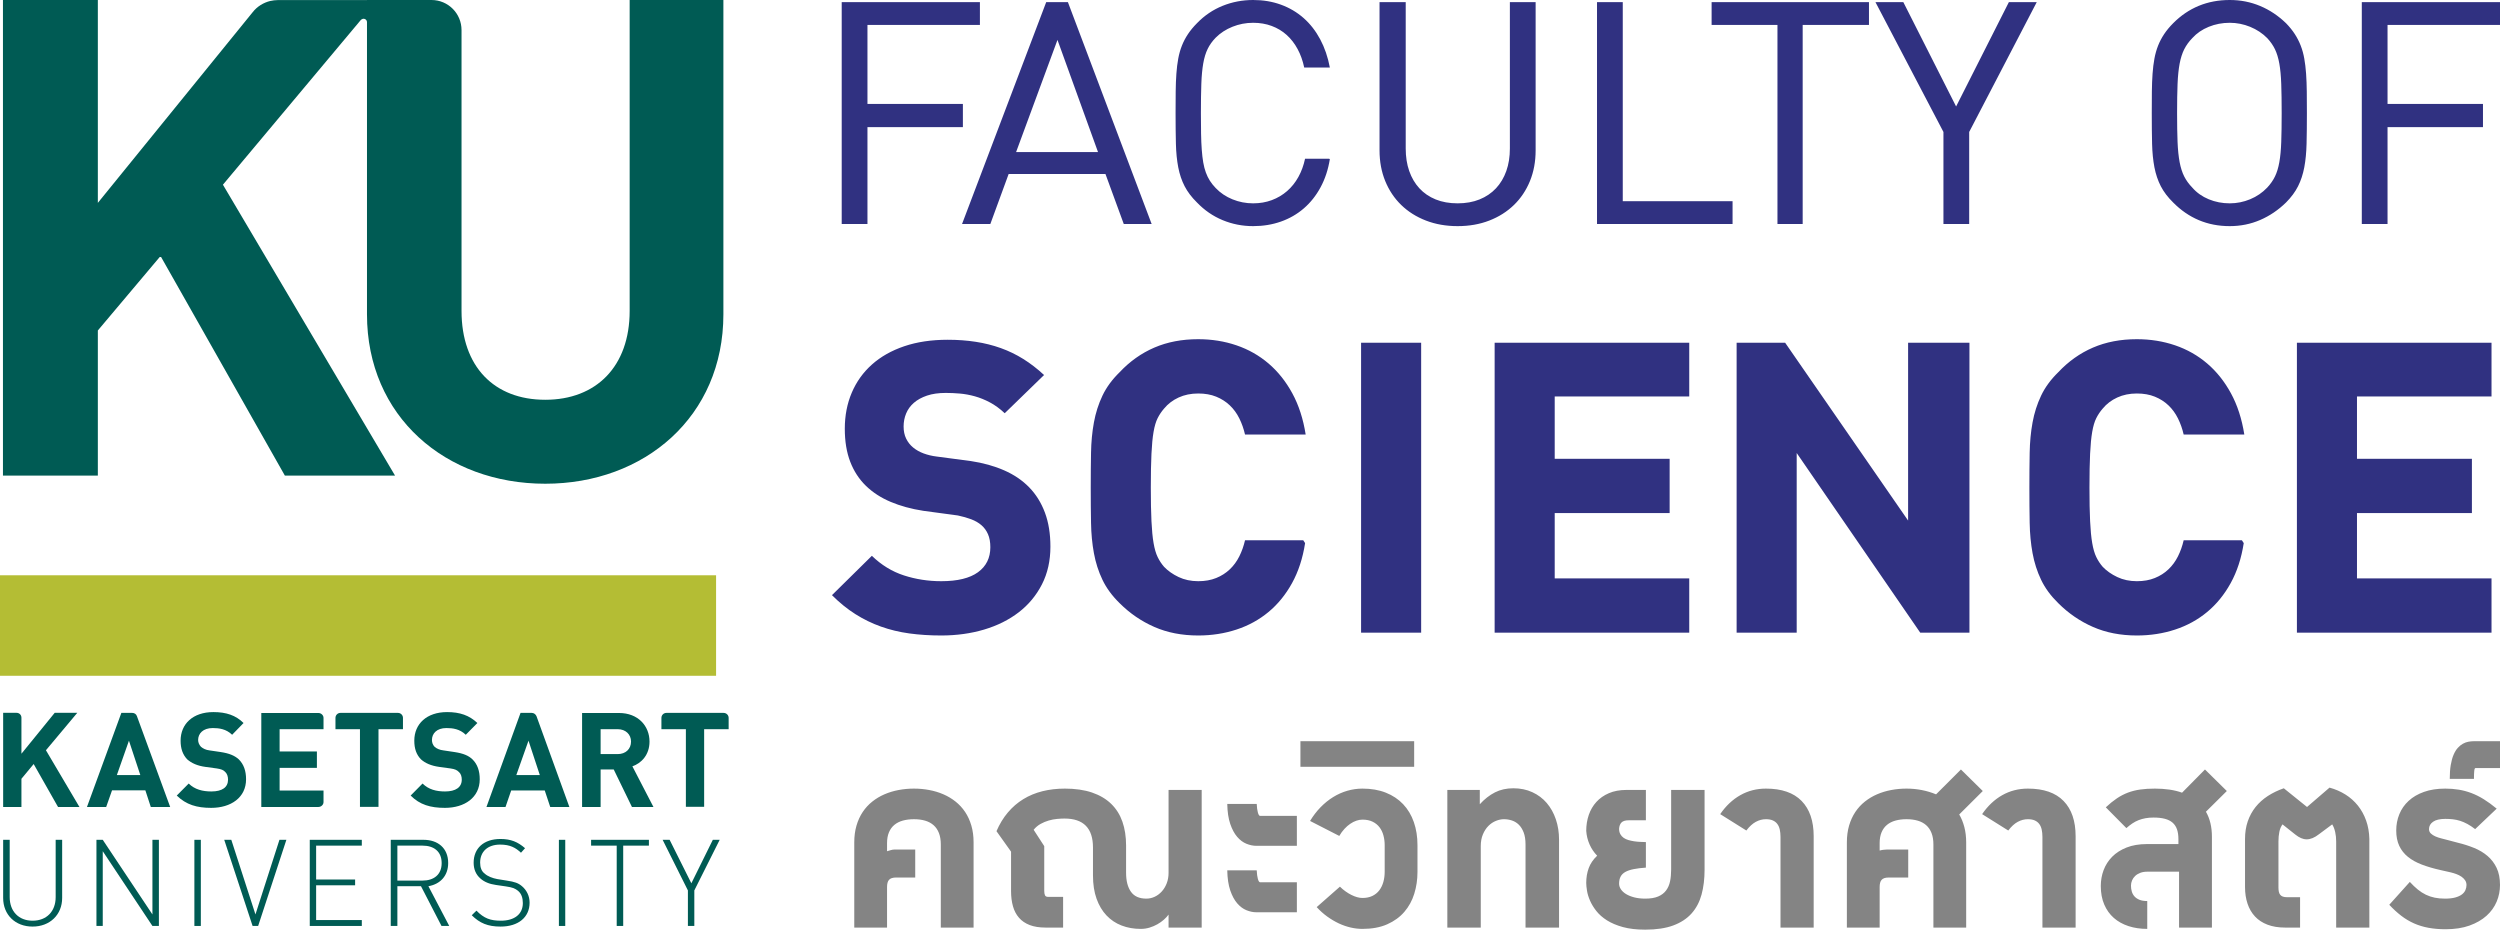 <?xml version="1.0" encoding="UTF-8"?>
<svg width="199px" height="74px" viewBox="0 0 199 74" version="1.1" xmlns="http://www.w3.org/2000/svg" xmlns:xlink="http://www.w3.org/1999/xlink">
    <!-- Generator: Sketch 53.2 (72643) - https://sketchapp.com -->
    <title>logo</title>
    <desc>Created with Sketch.</desc>
    <g id="Page-1" stroke="none" stroke-width="1" fill="none" fill-rule="evenodd">
        <g id="logo">
            <g transform="translate(66, 0)" fill-rule="nonzero">
                <path d="M17.613,43.513 C17.613,44.635 17.388,45.636 16.939,46.515 C16.49,47.395 15.875,48.135 15.093,48.738 C14.31,49.34 13.392,49.799 12.337,50.113 C11.281,50.427 10.144,50.585 8.924,50.585 C8.026,50.585 7.18,50.53 6.387,50.422 C5.594,50.313 4.84,50.132 4.125,49.877 C3.411,49.623 2.732,49.292 2.088,48.884 C1.444,48.476 0.823,47.973 0.225,47.374 L3.401,44.242 C4.157,44.976 5.007,45.496 5.949,45.802 C6.892,46.109 7.884,46.263 8.924,46.263 C10.219,46.263 11.194,46.025 11.848,45.55 C12.503,45.075 12.831,44.411 12.831,43.557 C12.831,43.153 12.769,42.809 12.645,42.525 C12.522,42.24 12.348,42.001 12.123,41.806 C11.899,41.612 11.628,41.455 11.31,41.335 C10.992,41.215 10.638,41.114 10.249,41.032 L7.499,40.661 C6.533,40.512 5.665,40.274 4.894,39.948 C4.123,39.623 3.467,39.196 2.924,38.669 C2.382,38.141 1.966,37.503 1.678,36.755 C1.39,36.006 1.246,35.131 1.246,34.128 C1.246,33.08 1.431,32.123 1.802,31.254 C2.172,30.386 2.707,29.64 3.407,29.015 C4.107,28.39 4.963,27.906 5.978,27.561 C6.992,27.217 8.142,27.045 9.429,27.045 C10.223,27.045 10.969,27.099 11.669,27.208 C12.368,27.316 13.033,27.483 13.661,27.707 C14.29,27.932 14.889,28.222 15.457,28.577 C16.026,28.933 16.576,29.357 17.107,29.851 L13.976,32.893 C13.594,32.534 13.203,32.248 12.803,32.035 C12.402,31.821 12,31.659 11.596,31.546 C11.192,31.434 10.795,31.361 10.406,31.327 C10.017,31.294 9.643,31.277 9.283,31.277 C8.707,31.277 8.209,31.348 7.79,31.49 C7.371,31.632 7.023,31.823 6.746,32.063 C6.47,32.302 6.264,32.585 6.129,32.91 C5.994,33.236 5.927,33.582 5.927,33.949 C5.927,34.315 5.994,34.637 6.129,34.914 C6.264,35.191 6.449,35.427 6.685,35.621 C6.92,35.816 7.199,35.973 7.521,36.093 C7.843,36.212 8.187,36.295 8.554,36.34 L11.27,36.699 C12.258,36.848 13.145,37.095 13.931,37.44 C14.716,37.784 15.381,38.235 15.923,38.792 C16.466,39.35 16.883,40.02 17.175,40.802 C17.467,41.584 17.613,42.487 17.613,43.513 Z M37.886,43.232 C37.699,44.437 37.352,45.498 36.847,46.414 C36.342,47.331 35.717,48.098 34.973,48.715 C34.228,49.333 33.379,49.799 32.424,50.113 C31.47,50.427 30.454,50.585 29.377,50.585 C28.082,50.585 26.918,50.358 25.886,49.905 C24.853,49.453 23.932,48.822 23.124,48.014 C22.526,47.43 22.069,46.809 21.755,46.15 C21.44,45.492 21.214,44.787 21.076,44.035 C20.937,43.282 20.86,42.476 20.846,41.615 C20.831,40.755 20.823,39.823 20.823,38.82 C20.823,37.832 20.831,36.908 20.846,36.048 C20.86,35.187 20.937,34.379 21.076,33.623 C21.214,32.867 21.44,32.158 21.755,31.496 C22.069,30.833 22.526,30.21 23.124,29.627 C23.932,28.766 24.853,28.113 25.886,27.668 C26.918,27.223 28.082,27 29.377,27 C30.454,27 31.47,27.163 32.424,27.488 C33.379,27.814 34.23,28.297 34.978,28.936 C35.727,29.576 36.357,30.368 36.87,31.311 C37.382,32.253 37.736,33.346 37.931,34.588 L33.104,34.588 C32.999,34.132 32.847,33.703 32.649,33.303 C32.451,32.903 32.198,32.557 31.891,32.265 C31.584,31.973 31.223,31.743 30.808,31.574 C30.393,31.406 29.916,31.322 29.377,31.322 C28.801,31.322 28.28,31.428 27.816,31.642 C27.352,31.855 26.967,32.149 26.66,32.523 C26.458,32.755 26.288,33.007 26.15,33.281 C26.011,33.554 25.903,33.919 25.824,34.375 C25.745,34.832 25.689,35.413 25.656,36.121 C25.622,36.828 25.605,37.728 25.605,38.82 C25.605,39.89 25.622,40.777 25.656,41.481 C25.689,42.184 25.745,42.766 25.824,43.226 C25.903,43.687 26.011,44.059 26.15,44.343 C26.288,44.628 26.458,44.886 26.66,45.118 C26.967,45.44 27.352,45.711 27.816,45.932 C28.28,46.152 28.801,46.263 29.377,46.263 C29.916,46.263 30.393,46.179 30.808,46.01 C31.223,45.842 31.584,45.612 31.891,45.32 C32.198,45.028 32.451,44.684 32.649,44.287 C32.847,43.89 32.999,43.464 33.104,43.007 L37.74,43.007 L37.886,43.232 Z M42.342,50.36 L42.342,27.281 L47.124,27.281 L47.124,50.36 L42.342,50.36 Z M52.973,50.36 L52.973,27.281 L68.464,27.281 L68.464,31.558 L57.755,31.558 L57.755,36.519 L66.903,36.519 L66.903,40.841 L57.755,40.841 L57.755,46.038 L68.464,46.038 L68.464,50.36 L52.973,50.36 Z M86.851,50.36 L77.017,36.059 L77.017,50.36 L72.235,50.36 L72.235,27.281 L76.097,27.281 L85.885,41.436 L85.885,27.281 L90.768,27.281 L90.768,50.36 L86.851,50.36 Z M112.602,43.232 C112.415,44.437 112.068,45.498 111.563,46.414 C111.058,47.331 110.433,48.098 109.689,48.715 C108.944,49.333 108.095,49.799 107.141,50.113 C106.186,50.427 105.171,50.585 104.093,50.585 C102.798,50.585 101.635,50.358 100.602,49.905 C99.569,49.453 98.649,48.822 97.84,48.014 C97.242,47.43 96.785,46.809 96.471,46.15 C96.157,45.492 95.93,44.787 95.792,44.035 C95.653,43.282 95.577,42.476 95.562,41.615 C95.547,40.755 95.539,39.823 95.539,38.82 C95.539,37.832 95.547,36.908 95.562,36.048 C95.577,35.187 95.653,34.379 95.792,33.623 C95.93,32.867 96.157,32.158 96.471,31.496 C96.785,30.833 97.242,30.21 97.84,29.627 C98.649,28.766 99.569,28.113 100.602,27.668 C101.635,27.223 102.798,27 104.093,27 C105.171,27 106.186,27.163 107.141,27.488 C108.095,27.814 108.946,28.297 109.694,28.936 C110.443,29.576 111.073,30.368 111.586,31.311 C112.098,32.253 112.452,33.346 112.647,34.588 L107.82,34.588 C107.715,34.132 107.563,33.703 107.365,33.303 C107.167,32.903 106.914,32.557 106.607,32.265 C106.301,31.973 105.939,31.743 105.524,31.574 C105.109,31.406 104.632,31.322 104.093,31.322 C103.517,31.322 102.997,31.428 102.533,31.642 C102.069,31.855 101.683,32.149 101.376,32.523 C101.174,32.755 101.004,33.007 100.866,33.281 C100.727,33.554 100.619,33.919 100.54,34.375 C100.461,34.832 100.405,35.413 100.372,36.121 C100.338,36.828 100.321,37.728 100.321,38.82 C100.321,39.89 100.338,40.777 100.372,41.481 C100.405,42.184 100.461,42.766 100.54,43.226 C100.619,43.687 100.727,44.059 100.866,44.343 C101.004,44.628 101.174,44.886 101.376,45.118 C101.683,45.44 102.069,45.711 102.533,45.932 C102.997,46.152 103.517,46.263 104.093,46.263 C104.632,46.263 105.109,46.179 105.524,46.01 C105.939,45.842 106.301,45.612 106.607,45.32 C106.914,45.028 107.167,44.684 107.365,44.287 C107.563,43.89 107.715,43.464 107.82,43.007 L112.456,43.007 L112.602,43.232 Z M116.834,50.36 L116.834,27.281 L132.325,27.281 L132.325,31.558 L121.616,31.558 L121.616,36.519 L130.764,36.519 L130.764,40.841 L121.616,40.841 L121.616,46.038 L132.325,46.038 L132.325,50.36 L116.834,50.36 Z" id="SCIENCE" fill="#303181"></path>
                <path d="M4.609,73.835 L2,73.835 L2,67.056 C2,66.566 2.059,66.119 2.177,65.716 C2.295,65.312 2.461,64.951 2.673,64.633 C2.886,64.316 3.139,64.04 3.434,63.806 C3.728,63.572 4.051,63.379 4.403,63.227 C4.755,63.074 5.13,62.961 5.528,62.886 C5.925,62.811 6.332,62.773 6.749,62.773 C7.165,62.773 7.572,62.811 7.969,62.886 C8.367,62.961 8.742,63.074 9.094,63.227 C9.446,63.379 9.769,63.572 10.063,63.806 C10.358,64.04 10.611,64.316 10.824,64.633 C11.036,64.951 11.202,65.312 11.32,65.716 C11.438,66.119 11.497,66.566 11.497,67.056 L11.497,73.835 L8.888,73.835 L8.888,67.222 C8.888,66.868 8.838,66.565 8.739,66.311 C8.641,66.058 8.499,65.849 8.314,65.686 C8.129,65.523 7.905,65.402 7.641,65.325 C7.377,65.248 7.079,65.209 6.749,65.209 C6.426,65.209 6.133,65.246 5.869,65.318 C5.605,65.391 5.379,65.505 5.193,65.659 C5.006,65.814 4.862,66.011 4.761,66.252 C4.66,66.492 4.609,66.778 4.609,67.109 L4.609,67.758 C4.691,67.731 4.788,67.703 4.899,67.672 C5.011,67.641 5.099,67.625 5.164,67.625 L6.852,67.625 L6.852,69.85 L5.35,69.85 C5.204,69.85 5.084,69.865 4.99,69.896 C4.895,69.927 4.82,69.974 4.764,70.038 C4.708,70.102 4.668,70.182 4.645,70.276 C4.621,70.371 4.609,70.483 4.609,70.611 L4.609,73.835 Z M14.48,67.791 L13.32,66.162 C13.565,65.593 13.867,65.097 14.226,64.673 C14.584,64.249 14.993,63.896 15.453,63.614 C15.913,63.331 16.42,63.121 16.974,62.982 C17.528,62.843 18.123,62.773 18.758,62.773 C19.587,62.773 20.308,62.877 20.92,63.084 C21.532,63.292 22.04,63.591 22.444,63.981 C22.848,64.372 23.147,64.846 23.343,65.404 C23.538,65.963 23.636,66.595 23.636,67.301 L23.636,69.472 C23.636,70.121 23.766,70.626 24.026,70.988 C24.285,71.35 24.692,71.531 25.247,71.531 C25.478,71.531 25.701,71.481 25.913,71.382 C26.126,71.283 26.315,71.141 26.48,70.958 C26.646,70.775 26.777,70.558 26.873,70.306 C26.97,70.055 27.018,69.777 27.018,69.472 L27.018,62.879 L29.654,62.879 L29.654,73.835 L27.018,73.835 L27.018,72.802 C26.92,72.939 26.794,73.074 26.641,73.209 C26.489,73.344 26.317,73.465 26.126,73.573 C25.935,73.681 25.728,73.769 25.504,73.838 C25.281,73.906 25.047,73.94 24.802,73.94 C24.252,73.94 23.745,73.851 23.281,73.672 C22.817,73.494 22.417,73.227 22.08,72.871 C21.743,72.516 21.478,72.073 21.287,71.541 C21.096,71.009 21.001,70.39 21.001,69.684 L21.001,67.46 C21.001,65.924 20.245,65.156 18.733,65.156 C18.561,65.156 18.365,65.166 18.146,65.186 C17.927,65.206 17.706,65.248 17.483,65.312 C17.259,65.376 17.042,65.466 16.832,65.583 C16.621,65.7 16.437,65.856 16.278,66.05 L17.122,67.354 L17.122,70.909 C17.122,71.059 17.141,71.177 17.18,71.263 C17.218,71.349 17.304,71.392 17.438,71.392 L18.623,71.392 L18.623,73.835 L17.225,73.835 C16.731,73.835 16.31,73.767 15.962,73.633 C15.614,73.498 15.331,73.305 15.112,73.053 C14.893,72.802 14.733,72.497 14.632,72.14 C14.531,71.782 14.48,71.381 14.48,70.935 L14.48,67.791 Z M34.035,63.991 C34.048,64.278 34.079,64.509 34.128,64.683 C34.178,64.857 34.235,64.944 34.299,64.944 L37.231,64.944 L37.231,67.327 L34.009,67.327 C33.751,67.327 33.488,67.273 33.22,67.165 C32.951,67.057 32.705,66.874 32.482,66.616 C32.259,66.358 32.074,66.015 31.928,65.586 C31.782,65.158 31.702,64.627 31.69,63.991 L34.035,63.991 Z M34.035,69.28 C34.048,69.567 34.079,69.797 34.128,69.969 C34.178,70.141 34.235,70.227 34.299,70.227 L37.231,70.227 L37.231,72.617 L34.009,72.617 C33.751,72.617 33.488,72.562 33.22,72.454 C32.951,72.346 32.705,72.163 32.482,71.905 C32.259,71.647 32.074,71.304 31.928,70.876 C31.782,70.447 31.702,69.916 31.69,69.28 L34.035,69.28 Z M38.281,65.348 C38.526,64.942 38.804,64.579 39.115,64.259 C39.427,63.939 39.761,63.669 40.117,63.448 C40.474,63.228 40.849,63.06 41.245,62.945 C41.64,62.831 42.041,62.773 42.449,62.773 C43.15,62.773 43.771,62.881 44.315,63.098 C44.858,63.314 45.317,63.619 45.69,64.014 C46.064,64.409 46.347,64.884 46.541,65.438 C46.734,65.991 46.831,66.604 46.831,67.274 L46.831,69.413 C46.831,70.017 46.746,70.593 46.576,71.14 C46.407,71.688 46.143,72.169 45.787,72.583 C45.43,72.998 44.976,73.328 44.424,73.573 C43.872,73.818 43.214,73.94 42.449,73.94 C42.144,73.94 41.833,73.904 41.515,73.831 C41.197,73.758 40.883,73.649 40.571,73.504 C40.26,73.358 39.954,73.177 39.653,72.961 C39.352,72.744 39.071,72.493 38.809,72.206 L40.658,70.578 C40.796,70.714 40.942,70.838 41.096,70.948 C41.251,71.059 41.407,71.154 41.564,71.233 C41.72,71.312 41.874,71.373 42.024,71.415 C42.175,71.457 42.316,71.478 42.449,71.478 C42.754,71.478 43.019,71.424 43.242,71.316 C43.465,71.208 43.649,71.059 43.793,70.869 C43.937,70.679 44.044,70.457 44.115,70.204 C44.186,69.95 44.221,69.677 44.221,69.386 L44.221,67.274 C44.221,67.005 44.188,66.747 44.121,66.5 C44.055,66.253 43.951,66.037 43.809,65.851 C43.667,65.666 43.485,65.518 43.261,65.408 C43.038,65.297 42.767,65.242 42.449,65.242 C42.291,65.242 42.128,65.271 41.963,65.328 C41.798,65.386 41.635,65.468 41.477,65.577 C41.318,65.685 41.164,65.819 41.016,65.98 C40.868,66.141 40.731,66.328 40.607,66.54 L38.281,65.348 Z M37.514,59 L46.567,59 L46.567,61.039 L37.514,61.039 L37.514,59 Z M55.432,73.835 L55.432,67.222 C55.432,66.842 55.383,66.523 55.284,66.265 C55.185,66.007 55.055,65.799 54.894,65.643 C54.733,65.486 54.549,65.375 54.343,65.308 C54.137,65.242 53.929,65.209 53.718,65.209 C53.508,65.209 53.293,65.253 53.074,65.342 C52.855,65.43 52.656,65.563 52.478,65.742 C52.3,65.921 52.154,66.145 52.04,66.414 C51.926,66.683 51.869,66.996 51.869,67.354 L51.869,73.835 L49.208,73.835 L49.208,62.879 L51.792,62.879 L51.792,64.018 C52.166,63.607 52.567,63.293 52.997,63.074 C53.426,62.856 53.914,62.747 54.459,62.747 C55.018,62.747 55.522,62.85 55.973,63.058 C56.424,63.265 56.807,63.552 57.12,63.918 C57.434,64.285 57.675,64.717 57.845,65.216 C58.015,65.714 58.1,66.255 58.1,66.838 L58.1,73.835 L55.432,73.835 Z M65.013,69.062 C64.639,69.088 64.317,69.128 64.047,69.181 C63.776,69.234 63.555,69.308 63.383,69.403 C63.211,69.498 63.084,69.621 63.003,69.773 C62.921,69.926 62.88,70.114 62.88,70.339 C62.88,70.494 62.928,70.643 63.022,70.786 C63.117,70.93 63.254,71.056 63.434,71.167 C63.615,71.277 63.834,71.365 64.092,71.432 C64.349,71.498 64.639,71.531 64.961,71.531 C65.378,71.531 65.72,71.475 65.986,71.362 C66.252,71.25 66.463,71.091 66.617,70.885 C66.772,70.68 66.878,70.438 66.936,70.157 C66.994,69.877 67.023,69.567 67.023,69.227 L67.023,62.879 L69.684,62.879 L69.684,69.227 C69.684,69.96 69.604,70.621 69.443,71.21 C69.282,71.799 69.016,72.3 68.647,72.712 C68.277,73.125 67.792,73.443 67.191,73.666 C66.589,73.889 65.846,74 64.961,74 C64.274,74 63.681,73.932 63.183,73.795 C62.685,73.658 62.262,73.479 61.914,73.259 C61.566,73.038 61.285,72.791 61.07,72.517 C60.855,72.244 60.688,71.969 60.567,71.693 C60.447,71.417 60.366,71.155 60.326,70.905 C60.285,70.656 60.264,70.447 60.264,70.28 C60.264,69.856 60.33,69.464 60.461,69.105 C60.592,68.745 60.816,68.415 61.134,68.115 C60.881,67.855 60.679,67.555 60.529,67.215 C60.378,66.875 60.29,66.515 60.264,66.136 C60.264,65.686 60.332,65.263 60.467,64.868 C60.603,64.473 60.804,64.129 61.07,63.836 C61.336,63.542 61.669,63.309 62.069,63.137 C62.468,62.965 62.932,62.879 63.46,62.879 L65.013,62.879 L65.013,65.295 L63.641,65.295 C63.374,65.295 63.184,65.354 63.07,65.471 C62.957,65.588 62.893,65.754 62.88,65.97 C62.88,66.138 62.913,66.28 62.977,66.397 C63.041,66.514 63.128,66.611 63.238,66.689 C63.347,66.766 63.474,66.825 63.618,66.867 C63.762,66.909 63.913,66.942 64.072,66.967 C64.231,66.991 64.391,67.006 64.552,67.013 C64.713,67.02 64.867,67.025 65.013,67.03 L65.013,69.062 Z M70.928,64.805 C71.379,64.148 71.912,63.645 72.529,63.296 C73.145,62.947 73.825,62.773 74.568,62.773 C75.822,62.773 76.769,63.101 77.409,63.756 C78.049,64.412 78.369,65.348 78.369,66.566 L78.369,73.835 L75.728,73.835 L75.728,66.619 C75.728,66.403 75.708,66.208 75.67,66.033 C75.631,65.859 75.567,65.711 75.476,65.59 C75.386,65.468 75.267,65.375 75.119,65.308 C74.971,65.242 74.787,65.209 74.568,65.209 C74.289,65.209 74.019,65.28 73.759,65.421 C73.5,65.562 73.249,65.792 73.009,66.109 L70.928,64.805 Z M83.62,73.835 L81.011,73.835 L81.011,67.056 C81.011,66.566 81.07,66.119 81.188,65.716 C81.306,65.312 81.472,64.951 81.684,64.633 C81.897,64.316 82.15,64.04 82.445,63.806 C82.739,63.572 83.062,63.379 83.414,63.227 C83.767,63.074 84.141,62.961 84.539,62.886 C84.936,62.811 85.343,62.773 85.76,62.773 C86.172,62.773 86.577,62.812 86.974,62.889 C87.371,62.966 87.75,63.08 88.111,63.23 L90.089,61.251 L91.829,62.965 L89.954,64.832 C90.13,65.132 90.267,65.468 90.363,65.841 C90.46,66.214 90.508,66.619 90.508,67.056 L90.508,73.835 L87.899,73.835 L87.899,67.222 C87.899,66.868 87.849,66.565 87.75,66.311 C87.652,66.058 87.51,65.849 87.325,65.686 C87.141,65.523 86.916,65.402 86.652,65.325 C86.388,65.248 86.09,65.209 85.76,65.209 C85.437,65.209 85.144,65.246 84.88,65.318 C84.616,65.391 84.39,65.505 84.204,65.659 C84.017,65.814 83.873,66.011 83.772,66.252 C83.671,66.492 83.62,66.778 83.62,67.109 L83.62,67.705 C83.702,67.678 83.799,67.658 83.91,67.645 C84.022,67.632 84.11,67.625 84.175,67.625 L85.895,67.625 L85.895,69.85 L84.361,69.85 C84.215,69.85 84.095,69.865 84.001,69.896 C83.906,69.927 83.831,69.974 83.775,70.038 C83.719,70.102 83.68,70.182 83.656,70.276 C83.632,70.371 83.62,70.483 83.62,70.611 L83.62,73.835 Z M91.777,64.805 C92.228,64.148 92.762,63.645 93.378,63.296 C93.995,62.947 94.675,62.773 95.418,62.773 C96.672,62.773 97.619,63.101 98.259,63.756 C98.899,64.412 99.219,65.348 99.219,66.566 L99.219,73.835 L96.577,73.835 L96.577,66.619 C96.577,66.403 96.558,66.208 96.519,66.033 C96.481,65.859 96.416,65.711 96.326,65.59 C96.236,65.468 96.117,65.375 95.969,65.308 C95.82,65.242 95.637,65.209 95.418,65.209 C95.139,65.209 94.869,65.28 94.609,65.421 C94.349,65.562 94.099,65.792 93.858,66.109 L91.777,64.805 Z M107.453,69.386 L104.921,69.386 C104.711,69.386 104.525,69.417 104.364,69.479 C104.203,69.541 104.068,69.623 103.958,69.727 C103.848,69.831 103.766,69.95 103.71,70.085 C103.654,70.219 103.626,70.357 103.626,70.498 C103.626,70.662 103.648,70.817 103.691,70.965 C103.734,71.113 103.805,71.243 103.906,71.355 C104.007,71.468 104.141,71.557 104.306,71.624 C104.471,71.69 104.676,71.723 104.921,71.723 L104.921,73.94 C104.38,73.94 103.883,73.867 103.43,73.719 C102.976,73.571 102.587,73.353 102.26,73.067 C101.934,72.78 101.679,72.423 101.497,71.998 C101.314,71.572 101.223,71.081 101.223,70.525 C101.223,70.083 101.298,69.662 101.448,69.26 C101.599,68.859 101.825,68.505 102.128,68.198 C102.431,67.891 102.813,67.646 103.275,67.463 C103.737,67.28 104.277,67.188 104.895,67.188 L107.402,67.188 L107.402,66.785 C107.402,66.489 107.364,66.233 107.289,66.017 C107.214,65.801 107.097,65.623 106.938,65.484 C106.779,65.345 106.574,65.242 106.323,65.176 C106.071,65.11 105.772,65.077 105.424,65.077 C105.192,65.077 104.978,65.094 104.783,65.13 C104.587,65.165 104.403,65.217 104.229,65.285 C104.055,65.354 103.889,65.441 103.732,65.547 C103.576,65.653 103.418,65.776 103.259,65.917 L101.622,64.263 C101.923,63.98 102.216,63.743 102.502,63.551 C102.787,63.359 103.083,63.206 103.388,63.091 C103.693,62.976 104.018,62.895 104.364,62.846 C104.71,62.797 105.097,62.773 105.527,62.773 C105.939,62.773 106.327,62.8 106.69,62.853 C107.053,62.906 107.387,62.987 107.692,63.098 L109.515,61.251 L111.255,62.965 L109.592,64.613 C109.91,65.161 110.069,65.829 110.069,66.619 L110.069,73.835 L107.453,73.835 L107.453,69.386 Z M115.688,65.62 C115.567,65.783 115.484,65.981 115.436,66.215 C115.389,66.449 115.365,66.703 115.365,66.977 L115.365,70.637 C115.365,70.765 115.375,70.878 115.394,70.975 C115.414,71.072 115.449,71.154 115.501,71.22 C115.552,71.286 115.623,71.336 115.713,71.369 C115.804,71.402 115.917,71.418 116.055,71.418 L117.086,71.418 L117.086,73.835 L115.894,73.835 C115.361,73.835 114.895,73.758 114.496,73.606 C114.096,73.454 113.764,73.237 113.5,72.954 C113.236,72.672 113.037,72.332 112.904,71.935 C112.771,71.538 112.704,71.096 112.704,70.611 L112.704,66.785 C112.704,66.268 112.777,65.798 112.923,65.375 C113.07,64.951 113.277,64.571 113.545,64.236 C113.814,63.901 114.138,63.609 114.518,63.362 C114.898,63.115 115.322,62.91 115.791,62.747 L117.64,64.236 L119.431,62.694 C119.895,62.822 120.318,63.006 120.7,63.246 C121.083,63.487 121.412,63.78 121.689,64.127 C121.966,64.473 122.184,64.869 122.343,65.315 C122.502,65.761 122.588,66.251 122.601,66.785 L122.601,73.835 L119.959,73.835 L119.959,66.977 C119.959,66.716 119.934,66.469 119.882,66.235 C119.83,66.001 119.751,65.796 119.644,65.62 L118.587,66.407 C118.411,66.544 118.242,66.646 118.081,66.712 C117.92,66.778 117.764,66.811 117.614,66.811 C117.464,66.811 117.314,66.779 117.166,66.715 C117.018,66.651 116.867,66.557 116.712,66.434 L115.688,65.62 Z M133,70.445 C133,70.909 132.911,71.352 132.733,71.776 C132.554,72.199 132.285,72.573 131.924,72.898 C131.563,73.222 131.112,73.481 130.571,73.676 C130.03,73.87 129.396,73.967 128.67,73.967 C128.176,73.967 127.724,73.929 127.314,73.854 C126.904,73.779 126.519,73.662 126.161,73.504 C125.802,73.345 125.463,73.143 125.143,72.898 C124.823,72.653 124.504,72.361 124.186,72.021 L125.822,70.2 C126.042,70.439 126.254,70.642 126.46,70.809 C126.666,70.977 126.88,71.114 127.101,71.22 C127.323,71.326 127.557,71.404 127.804,71.455 C128.051,71.506 128.322,71.531 128.619,71.531 C128.941,71.531 129.211,71.501 129.431,71.442 C129.65,71.382 129.826,71.303 129.959,71.203 C130.092,71.104 130.188,70.988 130.246,70.856 C130.304,70.723 130.333,70.586 130.333,70.445 C130.333,70.304 130.295,70.178 130.22,70.068 C130.145,69.958 130.047,69.862 129.927,69.78 C129.806,69.698 129.671,69.63 129.521,69.575 C129.37,69.52 129.22,69.474 129.07,69.439 L128.251,69.254 C127.702,69.13 127.21,68.986 126.776,68.82 C126.342,68.655 125.975,68.451 125.674,68.208 C125.374,67.965 125.143,67.673 124.982,67.331 C124.821,66.989 124.74,66.582 124.74,66.109 C124.74,65.646 124.823,65.212 124.988,64.809 C125.153,64.405 125.399,64.052 125.726,63.75 C126.052,63.447 126.459,63.209 126.947,63.035 C127.434,62.86 128,62.773 128.645,62.773 C129.014,62.773 129.368,62.801 129.708,62.856 C130.047,62.911 130.382,63 130.713,63.124 C131.043,63.248 131.374,63.412 131.705,63.617 C132.036,63.822 132.379,64.073 132.736,64.368 L131.022,65.997 C130.803,65.829 130.596,65.692 130.4,65.586 C130.205,65.481 130.013,65.398 129.824,65.338 C129.635,65.279 129.443,65.238 129.25,65.216 C129.057,65.194 128.855,65.183 128.645,65.183 C128.219,65.183 127.897,65.258 127.678,65.408 C127.459,65.558 127.349,65.754 127.349,65.997 C127.349,66.138 127.399,66.255 127.498,66.348 C127.596,66.44 127.717,66.518 127.858,66.579 C128,66.641 128.151,66.692 128.309,66.732 C128.468,66.771 128.606,66.807 128.722,66.838 L129.65,67.083 C130.105,67.193 130.536,67.331 130.941,67.496 C131.347,67.662 131.703,67.875 132.008,68.135 C132.313,68.395 132.554,68.713 132.733,69.088 C132.911,69.463 133,69.916 133,70.445 Z" id="คณะวิทยาศาสตร" fill="#848484"></path>
                <path d="M129,62 C129,61.573 129.027,61.202 129.081,60.886 C129.135,60.57 129.21,60.301 129.305,60.078 C129.4,59.856 129.51,59.675 129.636,59.536 C129.761,59.397 129.896,59.286 130.039,59.206 C130.182,59.125 130.329,59.071 130.48,59.042 C130.631,59.014 130.78,59 130.927,59 L133,59 L133,61.137 L131.049,61.137 C130.999,61.137 130.966,61.21 130.951,61.356 C130.935,61.502 130.927,61.717 130.927,62 L129,62 Z" id="์" fill="#848484"></path>
                <path d="M3.05,1.985 L3.05,8.272 L10.646,8.272 L10.646,10.12 L3.05,10.12 L3.05,17.83 L1,17.83 L1,0.17 L12.001,0.17 L12.001,1.985 L3.05,1.985 Z M23.452,17.83 L21.995,13.851 L14.288,13.851 L12.831,17.83 L10.579,17.83 L17.278,0.17 L19.005,0.17 L25.671,17.83 L23.452,17.83 Z M18.175,3.177 L14.881,12.105 L21.402,12.105 L18.175,3.177 Z M39.856,12.667 C39.721,13.502 39.474,14.25 39.115,14.912 C38.757,15.574 38.312,16.133 37.781,16.59 C37.251,17.047 36.644,17.397 35.961,17.638 C35.277,17.879 34.541,18 33.75,18 C32.898,18 32.087,17.841 31.32,17.523 C30.552,17.205 29.871,16.736 29.278,16.117 C28.855,15.703 28.528,15.271 28.296,14.823 C28.065,14.374 27.895,13.873 27.788,13.319 C27.681,12.765 27.619,12.139 27.602,11.441 C27.585,10.742 27.576,9.93 27.576,9.004 C27.576,8.38 27.579,7.809 27.585,7.292 C27.59,6.775 27.609,6.3 27.64,5.865 C27.671,5.431 27.72,5.03 27.788,4.664 C27.856,4.298 27.953,3.954 28.08,3.633 C28.207,3.312 28.368,3.006 28.563,2.713 C28.758,2.421 28.996,2.133 29.278,1.849 C29.871,1.235 30.552,0.774 31.32,0.464 C32.087,0.155 32.898,0 33.75,0 C34.546,0 35.283,0.124 35.961,0.371 C36.638,0.618 37.239,0.973 37.765,1.435 C38.29,1.898 38.73,2.462 39.086,3.126 C39.441,3.791 39.698,4.54 39.856,5.375 L37.815,5.375 C37.702,4.836 37.527,4.346 37.29,3.906 C37.053,3.466 36.762,3.091 36.418,2.781 C36.074,2.472 35.677,2.233 35.228,2.066 C34.779,1.898 34.287,1.814 33.75,1.814 C33.174,1.814 32.625,1.92 32.103,2.13 C31.581,2.34 31.136,2.629 30.769,2.999 C30.498,3.277 30.285,3.575 30.13,3.893 C29.974,4.211 29.857,4.596 29.778,5.047 C29.699,5.499 29.648,6.043 29.626,6.679 C29.603,7.315 29.592,8.09 29.592,9.004 C29.592,9.606 29.596,10.147 29.605,10.627 C29.613,11.107 29.631,11.537 29.66,11.918 C29.688,12.298 29.727,12.636 29.778,12.931 C29.829,13.227 29.898,13.494 29.986,13.732 C30.073,13.971 30.18,14.189 30.307,14.388 C30.434,14.587 30.588,14.78 30.769,14.967 C31.136,15.354 31.581,15.653 32.103,15.866 C32.625,16.079 33.174,16.186 33.75,16.186 C34.287,16.186 34.782,16.1 35.236,15.93 C35.691,15.76 36.096,15.52 36.452,15.21 C36.808,14.901 37.107,14.527 37.35,14.09 C37.592,13.653 37.77,13.167 37.883,12.633 L39.789,12.633 L39.856,12.667 Z M56.236,11.969 C56.236,12.86 56.085,13.675 55.783,14.414 C55.481,15.152 55.056,15.787 54.508,16.318 C53.96,16.849 53.307,17.262 52.547,17.557 C51.788,17.852 50.948,18 50.028,18 C49.108,18 48.266,17.852 47.504,17.557 C46.742,17.262 46.087,16.849 45.539,16.318 C44.992,15.787 44.567,15.152 44.265,14.414 C43.963,13.675 43.811,12.86 43.811,11.969 L43.811,0.17 L45.895,0.17 L45.895,11.824 C45.895,12.483 45.988,13.079 46.174,13.613 C46.361,14.147 46.63,14.605 46.983,14.989 C47.336,15.372 47.768,15.667 48.279,15.875 C48.79,16.082 49.373,16.186 50.028,16.186 C50.677,16.186 51.259,16.082 51.772,15.875 C52.286,15.667 52.722,15.372 53.081,14.989 C53.439,14.605 53.713,14.147 53.902,13.613 C54.092,13.079 54.186,12.483 54.186,11.824 L54.186,0.17 L56.236,0.17 L56.236,11.969 Z M61.122,17.83 L61.122,0.17 L63.172,0.17 L63.172,16.015 L71.912,16.015 L71.912,17.83 L61.122,17.83 Z M77.493,1.985 L77.493,17.83 L75.486,17.83 L75.486,1.985 L70.244,1.985 L70.244,0.17 L82.77,0.17 L82.77,1.985 L77.493,1.985 Z M90.747,10.504 L90.747,17.83 L88.698,17.83 L88.698,10.504 L83.286,0.17 L85.505,0.17 L89.706,8.476 L93.906,0.17 L96.125,0.17 L90.747,10.504 Z M117.629,9.004 C117.629,9.93 117.62,10.742 117.603,11.441 C117.586,12.139 117.525,12.765 117.421,13.319 C117.317,13.873 117.151,14.374 116.926,14.823 C116.7,15.271 116.381,15.703 115.969,16.117 C115.353,16.719 114.667,17.184 113.911,17.51 C113.154,17.837 112.347,18 111.488,18 C110.596,18 109.775,17.841 109.024,17.523 C108.273,17.205 107.593,16.736 106.983,16.117 C106.559,15.703 106.232,15.271 106,14.823 C105.769,14.374 105.6,13.873 105.492,13.319 C105.385,12.765 105.323,12.139 105.306,11.441 C105.289,10.742 105.281,9.93 105.281,9.004 C105.281,8.38 105.283,7.809 105.289,7.292 C105.295,6.775 105.313,6.3 105.344,5.865 C105.375,5.431 105.424,5.03 105.492,4.664 C105.56,4.298 105.657,3.954 105.784,3.633 C105.911,3.312 106.072,3.006 106.267,2.713 C106.462,2.421 106.7,2.133 106.983,1.849 C107.593,1.235 108.273,0.774 109.024,0.464 C109.775,0.155 110.596,0 111.488,0 C112.347,0 113.154,0.159 113.911,0.477 C114.667,0.795 115.353,1.252 115.969,1.849 C116.245,2.133 116.478,2.421 116.667,2.713 C116.856,3.006 117.013,3.312 117.137,3.633 C117.262,3.954 117.356,4.298 117.421,4.664 C117.486,5.03 117.534,5.431 117.565,5.865 C117.596,6.3 117.614,6.775 117.62,7.292 C117.626,7.809 117.629,8.38 117.629,9.004 Z M115.621,9.004 C115.621,8.09 115.61,7.316 115.587,6.683 C115.565,6.05 115.514,5.51 115.435,5.064 C115.356,4.619 115.24,4.238 115.088,3.923 C114.935,3.608 114.729,3.311 114.47,3.033 C114.086,2.646 113.632,2.347 113.11,2.134 C112.588,1.921 112.047,1.814 111.488,1.814 C110.896,1.814 110.338,1.921 109.816,2.134 C109.293,2.347 108.857,2.646 108.507,3.033 C108.236,3.311 108.022,3.608 107.864,3.923 C107.706,4.238 107.584,4.619 107.499,5.064 C107.415,5.51 107.36,6.05 107.334,6.683 C107.309,7.316 107.296,8.09 107.296,9.004 C107.296,9.913 107.309,10.68 107.334,11.304 C107.36,11.929 107.415,12.464 107.499,12.91 C107.584,13.356 107.706,13.735 107.864,14.047 C108.022,14.36 108.236,14.655 108.507,14.933 C108.857,15.336 109.293,15.646 109.816,15.862 C110.338,16.078 110.896,16.186 111.488,16.186 C112.047,16.186 112.588,16.078 113.11,15.862 C113.632,15.646 114.086,15.336 114.47,14.933 C114.729,14.655 114.935,14.36 115.088,14.047 C115.24,13.735 115.356,13.356 115.435,12.91 C115.514,12.464 115.565,11.929 115.587,11.304 C115.61,10.68 115.621,9.913 115.621,9.004 Z M124.048,1.985 L124.048,8.272 L131.645,8.272 L131.645,10.12 L124.048,10.12 L124.048,17.83 L121.999,17.83 L121.999,0.17 L133,0.17 L133,1.985 L124.048,1.985 Z" id="FACULTYOF" fill="#303181"></path>
            </g>
            <g id="Group">
                <polygon id="Fill-1" fill="#B4BD34" points="0 45.792 57 45.792 57 53.792 0 53.792"></polygon>
                <path d="M4.619,64.235 L2.68,60.817 L1.706,61.992 L1.706,64.235 L0.251,64.235 L0.251,56.741 L1.32,56.741 C1.539,56.741 1.706,56.911 1.706,57.126 L1.706,59.997 L4.354,56.741 L6.151,56.741 L3.656,59.72 L6.323,64.235 L4.619,64.235 Z" id="Fill-2" fill="#005B54"></path>
                <path d="M10.264,58.958 L9.301,61.697 L11.17,61.697 L10.264,58.958 Z M12.003,64.235 L11.571,62.911 L8.918,62.911 L8.452,64.235 L6.922,64.235 L9.66,56.746 L10.527,56.746 C10.704,56.746 10.848,56.848 10.9,57.008 L13.546,64.235 L12.003,64.235 Z" id="Fill-3" fill="#005B54"></path>
                <path d="M16.812,64.306 C15.669,64.306 14.817,64.057 14.07,63.326 L15.021,62.369 C15.498,62.846 16.135,63 16.827,63 C17.691,63 18.152,62.667 18.152,62.059 C18.152,61.813 18.079,61.587 17.927,61.447 C17.785,61.293 17.613,61.223 17.262,61.169 L16.357,61.046 C15.711,60.958 15.251,60.749 14.903,60.445 C14.544,60.069 14.376,59.588 14.376,58.958 C14.376,57.62 15.362,56.682 16.984,56.682 C18.01,56.682 18.765,56.938 19.386,57.551 L18.478,58.488 C18,58.022 17.431,57.953 16.934,57.953 C16.162,57.953 15.771,58.39 15.771,58.903 C15.771,59.105 15.857,59.295 16.001,59.449 C16.156,59.579 16.392,59.702 16.681,59.732 L17.57,59.863 C18.261,59.968 18.681,60.15 19.007,60.445 C19.402,60.835 19.587,61.363 19.587,62.031 C19.587,63.486 18.38,64.306 16.812,64.306" id="Fill-4" fill="#005B54"></path>
                <path d="M20.8,64.235 L20.8,56.754 L25.342,56.754 C25.565,56.754 25.752,56.932 25.752,57.144 L25.752,58.043 L22.257,58.043 L22.257,59.816 L25.225,59.816 L25.225,61.124 L22.257,61.124 L22.257,62.927 L25.752,62.927 L25.752,63.846 C25.752,64.057 25.565,64.235 25.342,64.235 L20.8,64.235 Z" id="Fill-5" fill="#005B54"></path>
                <path d="M30.128,58.043 L30.128,64.226 L28.653,64.226 L28.653,58.043 L26.703,58.043 L26.703,57.144 C26.703,56.924 26.88,56.746 27.097,56.746 L31.679,56.746 C31.898,56.746 32.076,56.924 32.076,57.144 L32.076,58.043 L30.128,58.043 Z" id="Fill-6" fill="#005B54"></path>
                <path d="M35.415,64.306 C34.264,64.306 33.415,64.057 32.688,63.326 L33.635,62.369 C34.116,62.846 34.732,63 35.428,63 C36.277,63 36.757,62.667 36.757,62.059 C36.757,61.813 36.69,61.587 36.523,61.447 C36.373,61.293 36.218,61.223 35.865,61.169 L34.968,61.046 C34.325,60.958 33.848,60.749 33.511,60.445 C33.141,60.069 32.978,59.588 32.978,58.958 C32.978,57.62 33.969,56.682 35.587,56.682 C36.599,56.682 37.351,56.938 37.999,57.551 L37.075,58.488 C36.599,58.022 36.026,57.953 35.533,57.953 C34.762,57.953 34.383,58.39 34.383,58.903 C34.383,59.105 34.448,59.295 34.598,59.449 C34.745,59.579 35,59.702 35.303,59.732 L36.178,59.863 C36.88,59.968 37.301,60.15 37.608,60.445 C38.005,60.835 38.187,61.363 38.187,62.031 C38.187,63.486 36.977,64.306 35.415,64.306" id="Fill-7" fill="#005B54"></path>
                <path d="M42.068,58.958 L41.098,61.697 L42.97,61.697 L42.068,58.958 Z M43.798,64.235 L43.361,62.919 L40.691,62.919 L40.239,64.235 L38.722,64.235 L41.435,56.746 L42.327,56.746 C42.499,56.746 42.638,56.856 42.705,57.008 L45.322,64.235 L43.798,64.235 Z" id="Fill-8" fill="#005B54"></path>
                <path d="M49.167,58.043 L47.809,58.043 L47.809,60.026 L49.167,60.026 C49.803,60.026 50.23,59.62 50.23,59.03 C50.23,58.461 49.803,58.043 49.167,58.043 L49.167,58.043 Z M50.303,64.235 L48.852,61.248 L47.809,61.248 L47.809,64.235 L46.334,64.235 L46.334,56.754 L49.274,56.754 C50.796,56.754 51.701,57.79 51.701,59.03 C51.701,60.09 51.053,60.749 50.338,60.999 L52.014,64.235 L50.303,64.235 Z" id="Fill-9" fill="#005B54"></path>
                <path d="M56.05,58.043 L56.05,64.22 L54.596,64.22 L54.596,58.043 L52.649,58.043 L52.649,57.144 C52.649,56.924 52.821,56.746 53.051,56.746 L57.595,56.746 C57.823,56.746 58,56.924 58,57.144 L58,58.043 L56.05,58.043 Z" id="Fill-10" fill="#005B54"></path>
                <path d="M2.594,73.756 C1.217,73.756 0.251,72.818 0.251,71.475 L0.251,66.849 L0.772,66.849 L0.772,71.413 C0.772,72.553 1.501,73.288 2.594,73.288 C3.702,73.288 4.431,72.553 4.431,71.413 L4.431,66.849 L4.948,66.849 L4.948,71.475 C4.948,72.818 3.965,73.756 2.594,73.756" id="Fill-11" fill="#005B54"></path>
                <polygon id="Fill-12" fill="#005B54" points="12.133 73.706 8.179 67.756 8.179 73.706 7.677 73.706 7.677 66.849 8.179 66.849 12.133 72.79 12.133 66.849 12.648 66.849 12.648 73.706"></polygon>
                <polygon id="Fill-13" fill="#005B54" points="15.473 66.849 15.987 66.849 15.987 73.706 15.473 73.706"></polygon>
                <polygon id="Fill-14" fill="#005B54" points="20.549 73.706 20.106 73.706 17.849 66.849 18.412 66.849 20.334 72.79 22.244 66.849 22.796 66.849"></polygon>
                <polygon id="Fill-15" fill="#005B54" points="24.657 73.706 24.657 66.849 28.8 66.849 28.8 67.312 25.164 67.312 25.164 70.009 28.267 70.009 28.267 70.469 25.164 70.469 25.164 73.236 28.8 73.236 28.8 73.706"></polygon>
                <path d="M33.642,67.312 L31.631,67.312 L31.631,70.094 L33.642,70.094 C34.513,70.094 35.156,69.638 35.156,68.703 C35.156,67.756 34.513,67.312 33.642,67.312 L33.642,67.312 Z M35.144,73.706 L33.511,70.543 L31.631,70.543 L31.631,73.706 L31.104,73.706 L31.104,66.849 L33.717,66.849 C34.834,66.849 35.675,67.488 35.675,68.697 C35.675,69.705 35.056,70.375 34.101,70.543 L35.76,73.706 L35.144,73.706 Z" id="Fill-16" fill="#005B54"></path>
                <path d="M39.848,73.756 C38.822,73.756 38.187,73.48 37.552,72.854 L37.924,72.488 C38.532,73.108 39.046,73.288 39.869,73.288 C40.946,73.288 41.618,72.772 41.618,71.886 C41.618,71.475 41.505,71.142 41.253,70.926 C41.002,70.716 40.825,70.642 40.263,70.557 L39.47,70.442 C38.952,70.37 38.532,70.191 38.237,69.924 C37.884,69.616 37.702,69.192 37.702,68.675 C37.702,67.516 38.513,66.783 39.84,66.783 C40.667,66.783 41.215,67.017 41.794,67.516 L41.47,67.877 C41.055,67.488 40.616,67.229 39.811,67.229 C38.811,67.229 38.219,67.795 38.219,68.667 C38.219,69.056 38.334,69.358 38.58,69.537 C38.811,69.756 39.213,69.906 39.583,69.974 L40.329,70.094 C40.975,70.191 41.259,70.292 41.551,70.543 C41.915,70.851 42.156,71.31 42.156,71.853 C42.156,73.014 41.259,73.756 39.848,73.756" id="Fill-17" fill="#005B54"></path>
                <polygon id="Fill-18" fill="#005B54" points="44.488 66.849 44.994 66.849 44.994 73.706 44.488 73.706"></polygon>
                <polygon id="Fill-19" fill="#005B54" points="49.607 67.312 49.607 73.706 49.09 73.706 49.09 67.312 47.051 67.312 47.051 66.849 51.653 66.849 51.653 67.312"></polygon>
                <polygon id="Fill-20" fill="#005B54" points="55.268 70.878 55.268 73.706 54.757 73.706 54.757 70.878 52.745 66.849 53.302 66.849 55.032 70.311 56.741 66.849 57.287 66.849"></polygon>
                <path d="M50.121,-3.55271368e-15 L50.121,24.749 C50.121,29.18 47.454,31.822 43.401,31.822 C39.33,31.822 36.738,29.18 36.738,24.749 L36.738,2.394 C36.738,1.074 35.672,-3.55271368e-15 34.346,-3.55271368e-15 L29.212,-3.55271368e-15 L29.212,0.007 L22.1,0.007 C21.912,0.007 21.714,0.034 21.502,0.08 C20.982,0.209 20.474,0.509 20.118,0.965 L7.788,16.149 L7.788,-3.55271368e-15 L0.235,-3.55271368e-15 L0.235,37.86 L7.788,37.86 L7.788,26.306 L12.779,20.38 L22.677,37.86 L31.447,37.86 L17.745,14.702 L28.719,1.593 C28.809,1.509 28.928,1.461 29.044,1.513 C29.14,1.551 29.212,1.649 29.212,1.762 L29.212,25.018 C29.212,33.165 35.479,38.505 43.401,38.505 C51.307,38.505 57.582,33.165 57.582,25.018 L57.582,-3.55271368e-15 L50.121,-3.55271368e-15 Z" id="Fill-21" fill="#005B54"></path>
            </g>
        </g>
    </g>
</svg>